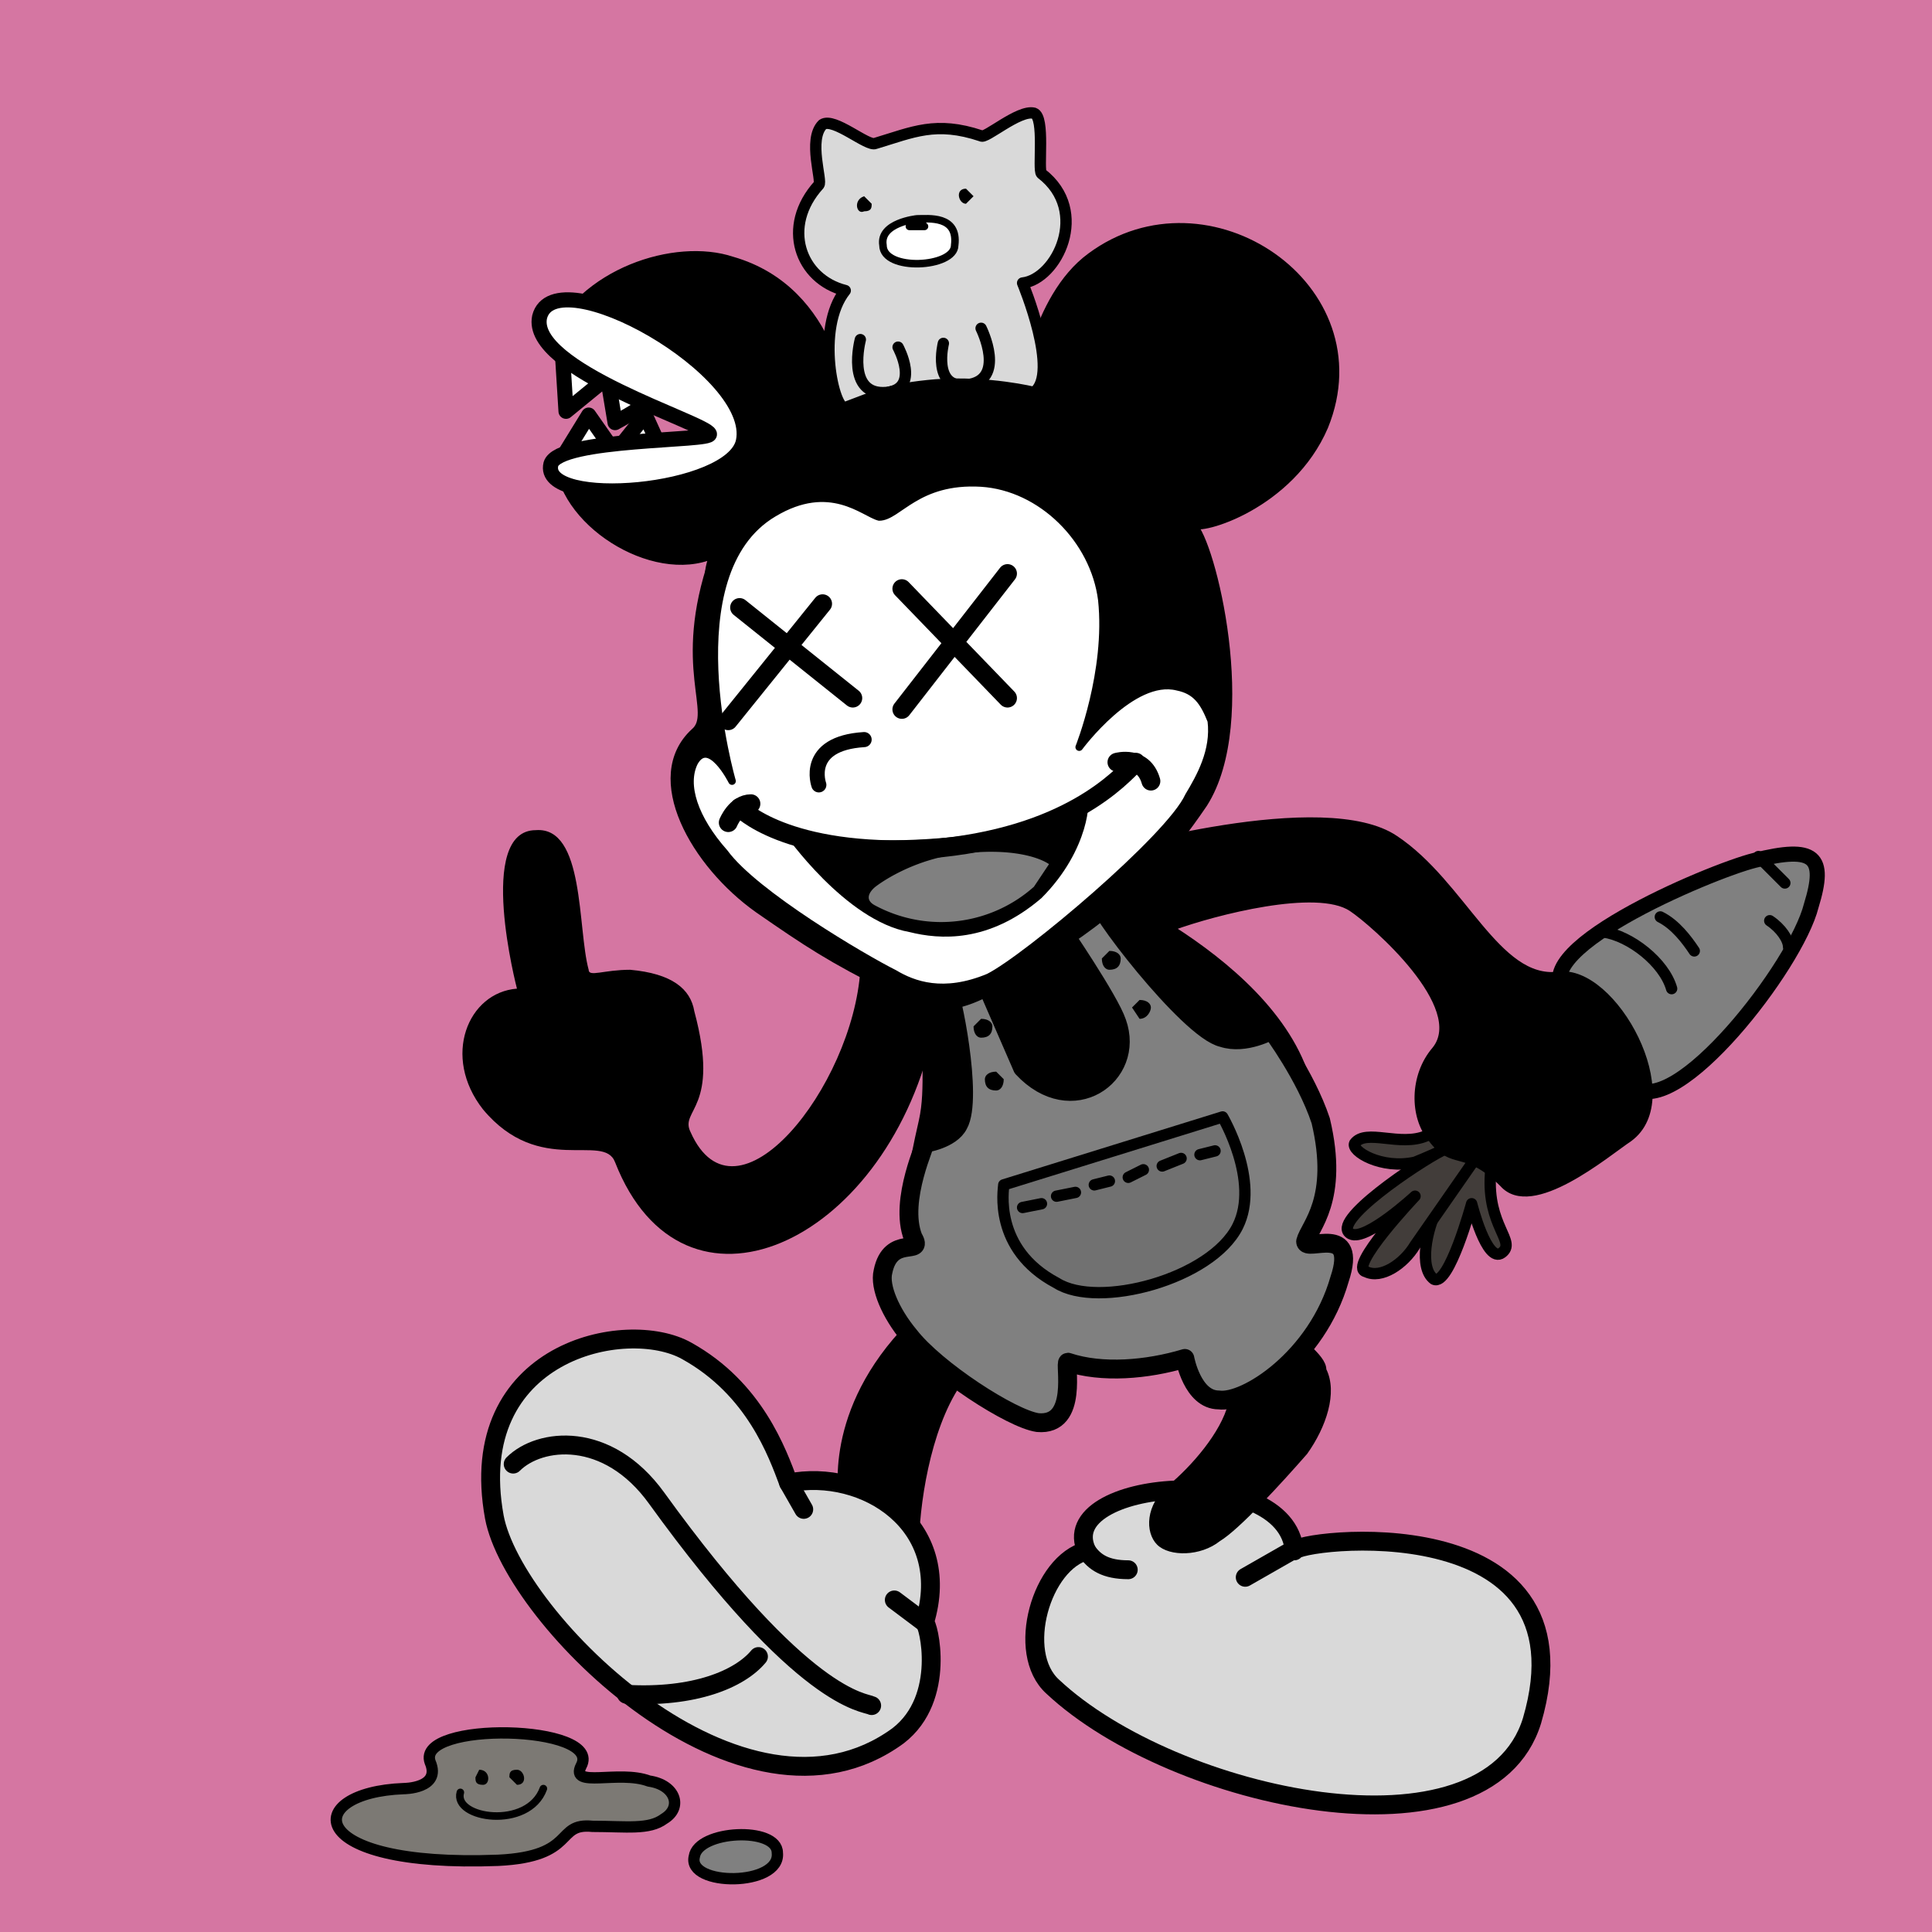 <svg width='512' height='512' viewBox='0 0 512 512' xmlns='http://www.w3.org/2000/svg'><path fill='#D576A2' fill-rule='evenodd' d='M0 512h512V0H0Z'/><path fill='#423d3a' fill-rule='evenodd' stroke='#000' stroke-linecap='round' stroke-linejoin='round' stroke-width='3' d='M381 320s4-12 7-14c2-3 8-3 7 5-1 14 7 18 3 21s-8-13-8-13-6 22-10 20c-4-3-2-13 1-19Zm-6-12s15-6 17-9c3-2-9-1-14 2-7 3-16-2-19 2-1 2 7 7 16 5Z'/><path fill='#423d3a' fill-rule='evenodd' stroke='#000' stroke-linecap='round' stroke-linejoin='round' stroke-width='3' d='m375 330 16-23c1-4-1-7-9-2-6 3-30 19-24 22 4 2 17-10 17-10s-18 19-13 20c4 2 10-2 13-7Z'/><path fill='gray' fill-rule='evenodd' stroke='#000' stroke-linecap='round' stroke-linejoin='round' stroke-width='4' d='M416 264c-15-11 37-33 49-36 16-4 19-1 15 12-4 16-36 57-47 48 0 0-6-19-17-24Z'/><path fill='none' stroke='#000' stroke-linecap='round' stroke-linejoin='round' stroke-width='3' d='M443 262c-2-7-11-14-18-15m24 5c-2-3-5-7-9-9m33-9-7-7m8 24c0-2-2-5-5-7'/><path fill='#d9d9d9' fill-rule='evenodd' stroke='#000' stroke-linecap='round' stroke-linejoin='round' stroke-width='5' d='M343 411c-2-24-64-19-55 0-12 3-19 27-9 36 32 30 115 48 127 9 17-58-63-48-63-45Z'/><path fill='none' stroke='#000' stroke-linecap='round' stroke-linejoin='round' stroke-width='5' d='M288 411c2 3 5 5 11 5m31 2 14-8'/><path fill-rule='evenodd' stroke='#000' stroke-linecap='round' stroke-linejoin='round' d='M289 234c0-2 1-5 4-8 0 0 58-17 77-4 18 12 27 38 43 36 15-2 34 33 19 44-6 4-26 21-34 12-10-10-13-4-19-12-5-6-5-17 1-24 9-11-16-33-22-37-9-6-36 1-47 5 14 9 31 23 36 41 6 24 0 39 0 43-1 3 13-5 9 10-2 6-5 12-9 17 2 2 4 4 4 6 3 6 0 15-5 22-7 8-18 20-23 23-5 4-13 4-16 1s-3-10 3-15 14-14 16-22h-3c-8 0-9-11-9-11-10 3-22 3-31 1-2 0 2 17-9 16-4-1-12-5-20-11-8 12-11 32-11 44 1 3-20-13-20-13s-5-22 16-45c-17-22 4-22 4-22-3-3-5-8 1-34 2-9 0-17 2-36 3-13 27-28 43-27Z'/><path fill='gray' fill-rule='evenodd' stroke='#000' stroke-linecap='round' stroke-linejoin='round' stroke-width='5' d='m291 238-10 8s13 19 15 25c5 14-12 26-25 12l-10-23-10 2c1 0 7 29 3 36-2 4-9 5-9 5 1-1-7 15-3 25 3 5-6-1-8 9-1 4 2 11 7 17 7 9 27 22 34 23 11 1 7-16 8-16 9 3 21 2 31-1 0 0 2 11 9 11 7 1 26-11 32-32 5-15-9-7-9-10 1-4 9-11 4-32-4-12-13-24-13-24s-7 4-13 2c-9-2-35-36-33-37Z'/><path fill-rule='evenodd' d='M302 265c2 0 3 1 3 2s-1 3-3 3l-2-3 2-2Zm-8-13c2 0 3 1 3 2 0 2-1 3-3 3-1 0-2-1-2-3l2-2Zm-30 32 2 2c0 2-1 3-2 3-2 0-3-1-3-3 0-1 1-2 3-2Zm-4-14c2 0 3 1 3 2 0 2-1 3-3 3-1 0-2-1-2-3l2-2Z'/><path fill='#717171' fill-rule='evenodd' stroke='#000' stroke-linecap='round' stroke-linejoin='round' stroke-width='3' d='m266 314 58-18s10 17 4 29c-7 14-37 22-48 15-17-9-14-25-14-26Z'/><path fill='none' stroke='#000' stroke-linecap='round' stroke-linejoin='round' stroke-width='3' d='m271 320 5-1m4-2 5-1m5-2 4-1m5-1 4-2m5-1 5-2m5-1 4-1'/><path fill-rule='evenodd' d='M228 257c-2 31-33 70-45 43-3-6 8-6 1-32-1-6-6-10-17-11-7 0-11 2-11 0-3-11-1-38-14-37-16 0-5 42-5 42-13 1-20 18-9 32 15 18 32 6 35 14 18 46 71 22 84-33 4-19-17-21-19-18Z'/><path fill='#d9d9d9' fill-rule='evenodd' stroke='#000' stroke-linecap='round' stroke-linejoin='round' stroke-width='5' d='M209 393c20-4 44 11 36 37 1 0 6 20-7 30-41 30-102-31-107-58-8-44 35-53 51-44 18 10 24 27 27 35Z'/><path fill='none' stroke='#000' stroke-linecap='round' stroke-linejoin='round' stroke-width='5' d='M136 388c7-7 25-9 38 9 39 54 55 54 57 55m-65-3c18 1 30-4 35-10m36-15 8 6m-36-37 4 7'/><path fill-rule='evenodd' stroke='#000' stroke-linecap='round' stroke-linejoin='round' stroke-width='2' d='M189 147c-16 7-41-9-41-26 0-4 41-2 40-8 0-4-43-18-42-22 8-19 33-27 48-22 28 8 30 40 30 40 13-7-45 67-35 38Z'/><path fill='#fff' fill-rule='evenodd' stroke='#000' stroke-linecap='round' stroke-linejoin='round' stroke-width='4' d='m149 93 1 16 11-9 2 12s11-6 12-8c1-1-11-15-26-11Z'/><path fill='#fff' fill-rule='evenodd' stroke='#000' stroke-linecap='round' stroke-linejoin='round' stroke-width='4' d='m148 123 8-13 7 10 8-10 5 11c3 7-20 11-28 2Z'/><path fill='#fff' fill-rule='evenodd' stroke='#000' stroke-linecap='round' stroke-linejoin='round' stroke-width='4' d='M197 117c4-19-50-49-54-33-3 14 44 28 45 31 1 2-40 1-42 8-3 12 48 8 51-6Z'/><path fill-rule='evenodd' stroke='#000' stroke-linecap='round' stroke-linejoin='round' stroke-width='2' d='M189 148s-42 1-44-41c-2-29 31-43 49-37 28 8 30 40 30 40 13-7 29-9 47-5 0 0 3-26 18-37 31-23 77 8 62 45-9 21-33 28-35 26 5 4 18 49 3 74-18 29-34 35-52 47-16 10-22 7-31 2-16-8-22-12-35-21-17-12-30-35-17-47 6-5-5-17 5-46Z' visibility='hidden'/><path fill-rule='evenodd' stroke='#000' stroke-linecap='round' stroke-linejoin='round' stroke-width='2' d='M189 148s-42 1-44-41c-2-29 31-43 49-37 28 8 30 40 30 40 13-7-45 67-35 38Z' visibility='hidden'/><path fill-rule='evenodd' stroke='#000' stroke-linecap='round' stroke-linejoin='round' stroke-width='2' d='M189 148c5-17 17-29 35-38 13-7 29-9 47-5 0 0 3-26 18-37 31-23 77 8 62 45-9 21-33 28-35 26 5 4 17 52 3 74-19 28-34 35-52 47-16 10-22 7-31 2-16-8-22-12-35-21-17-12-30-35-17-47 6-5-5-17 5-46Z'/><path fill-rule='evenodd' stroke='#000' stroke-linecap='round' stroke-linejoin='round' stroke-width='2' d='M189 148c5-17 17-29 35-38 13-7 29-9 47-5 0 0 6-28 24-30 60-8 100 93 74 107-30 15-51-41-53-43 5 4 17 52 3 74-19 28-34 35-52 47-16 10-22 7-31 2-16-8-22-12-35-21-17-12-30-35-17-47 6-5-5-17 5-46Z' visibility='hidden'/><path fill='#fff' fill-rule='evenodd' stroke='#000' stroke-linecap='round' stroke-linejoin='round' stroke-width='2' d='M194 207s-16-55 11-71c15-9 24 0 28 1 5 0 10-10 27-9 16 1 30 15 32 31 2 19-6 39-6 39s14-19 26-16c5 1 7 4 9 9 1 8-3 15-6 20-5 11-43 43-53 48-12 5-20 2-25-1-8-4-37-21-45-32-8-9-11-18-8-24 4-7 10 5 10 5Z'/><path fill='none' stroke='#000' stroke-linecap='round' stroke-linejoin='round' stroke-width='5' d='M193 218s2-5 6-5m97-11s7-2 9 5'/><path fill-rule='evenodd' d='M241 247c8 2 21 3 35-9 13-13 13-27 12-26-16 10-50 13-80 9 0 0 16 23 33 26Z'/><path fill='gray' fill-rule='evenodd' d='m278 229-4 6a37 37 0 0 1-42 5c-4-2 0-5 0-5s10-8 25-9c11-1 18 1 21 3Z'/><path fill='none' stroke='#000' stroke-linecap='round' stroke-linejoin='round' stroke-width='5' d='M196 214s12 13 50 11c37-3 51-19 55-23'/><path fill='none' stroke='#000' stroke-linecap='round' stroke-linejoin='round' stroke-width='5' d='m267 152-28 36m-21-28-25 31m46-35 28 29m-71-24 30 24'/><path fill='none' stroke='#000' stroke-linecap='round' stroke-linejoin='round' stroke-width='4' d='M217 208s-4-11 12-12'/><path fill='#7c7974' fill-rule='evenodd' stroke='#000' stroke-linecap='round' stroke-linejoin='round' stroke-width='3' d='M107 474s10 0 7-7c-4-11 46-10 40 1-3 6 10 1 18 4 7 1 9 7 4 10-4 3-10 2-19 2-10-1-4 8-25 9-52 2-52-18-25-19Z'/><path fill='gray' fill-rule='evenodd' stroke='#000' stroke-linecap='round' stroke-linejoin='round' stroke-width='3' d='M206 491c0-7-21-6-22 1-2 8 23 8 22-1Z'/><path fill='none' stroke='#000' stroke-linecap='round' stroke-linejoin='round' stroke-width='2' d='M122 475c-2 7 18 10 22-1'/><path fill-rule='evenodd' d='M128 473c-2 0-2-1-2-2l1-2c3 0 3 4 1 4Zm9 0-2-2c0-1 0-2 2-2s3 4 0 4Z'/><path fill='#d9d9d9' fill-rule='evenodd' stroke='#000' stroke-linecap='round' stroke-linejoin='round' stroke-width='3' d='M224 77c-12-3-17-17-7-28 1-1-3-12 1-16 3-2 12 6 14 5 10-3 16-6 28-2 1 1 10-7 14-6 3 1 1 15 2 16 13 10 4 28-5 29 0 0 10 24 3 29 0 0-12-3-26-2-12 1-16 3-24 6-3 1-8-21 0-31Z'/><path fill='#fff' fill-rule='evenodd' stroke='#000' stroke-linecap='round' stroke-linejoin='round' stroke-width='2' d='M253 65c1-8-7-7-10-7l-2 2h4l-2-2s-10 1-9 7c0 7 19 6 19 0Z'/><path fill-rule='evenodd' d='M229 56c-2 1-3-3 0-4l2 2c0 1 0 2-2 2Zm27-2c-2 0-3-4 0-4l2 2-2 2Z'/><path fill='none' stroke='#000' stroke-linecap='round' stroke-linejoin='round' stroke-width='3' d='M228 90s-4 15 7 14c9-1 3-12 3-12m22-5s7 14-4 15c-9 1-6-11-6-11'/></svg>